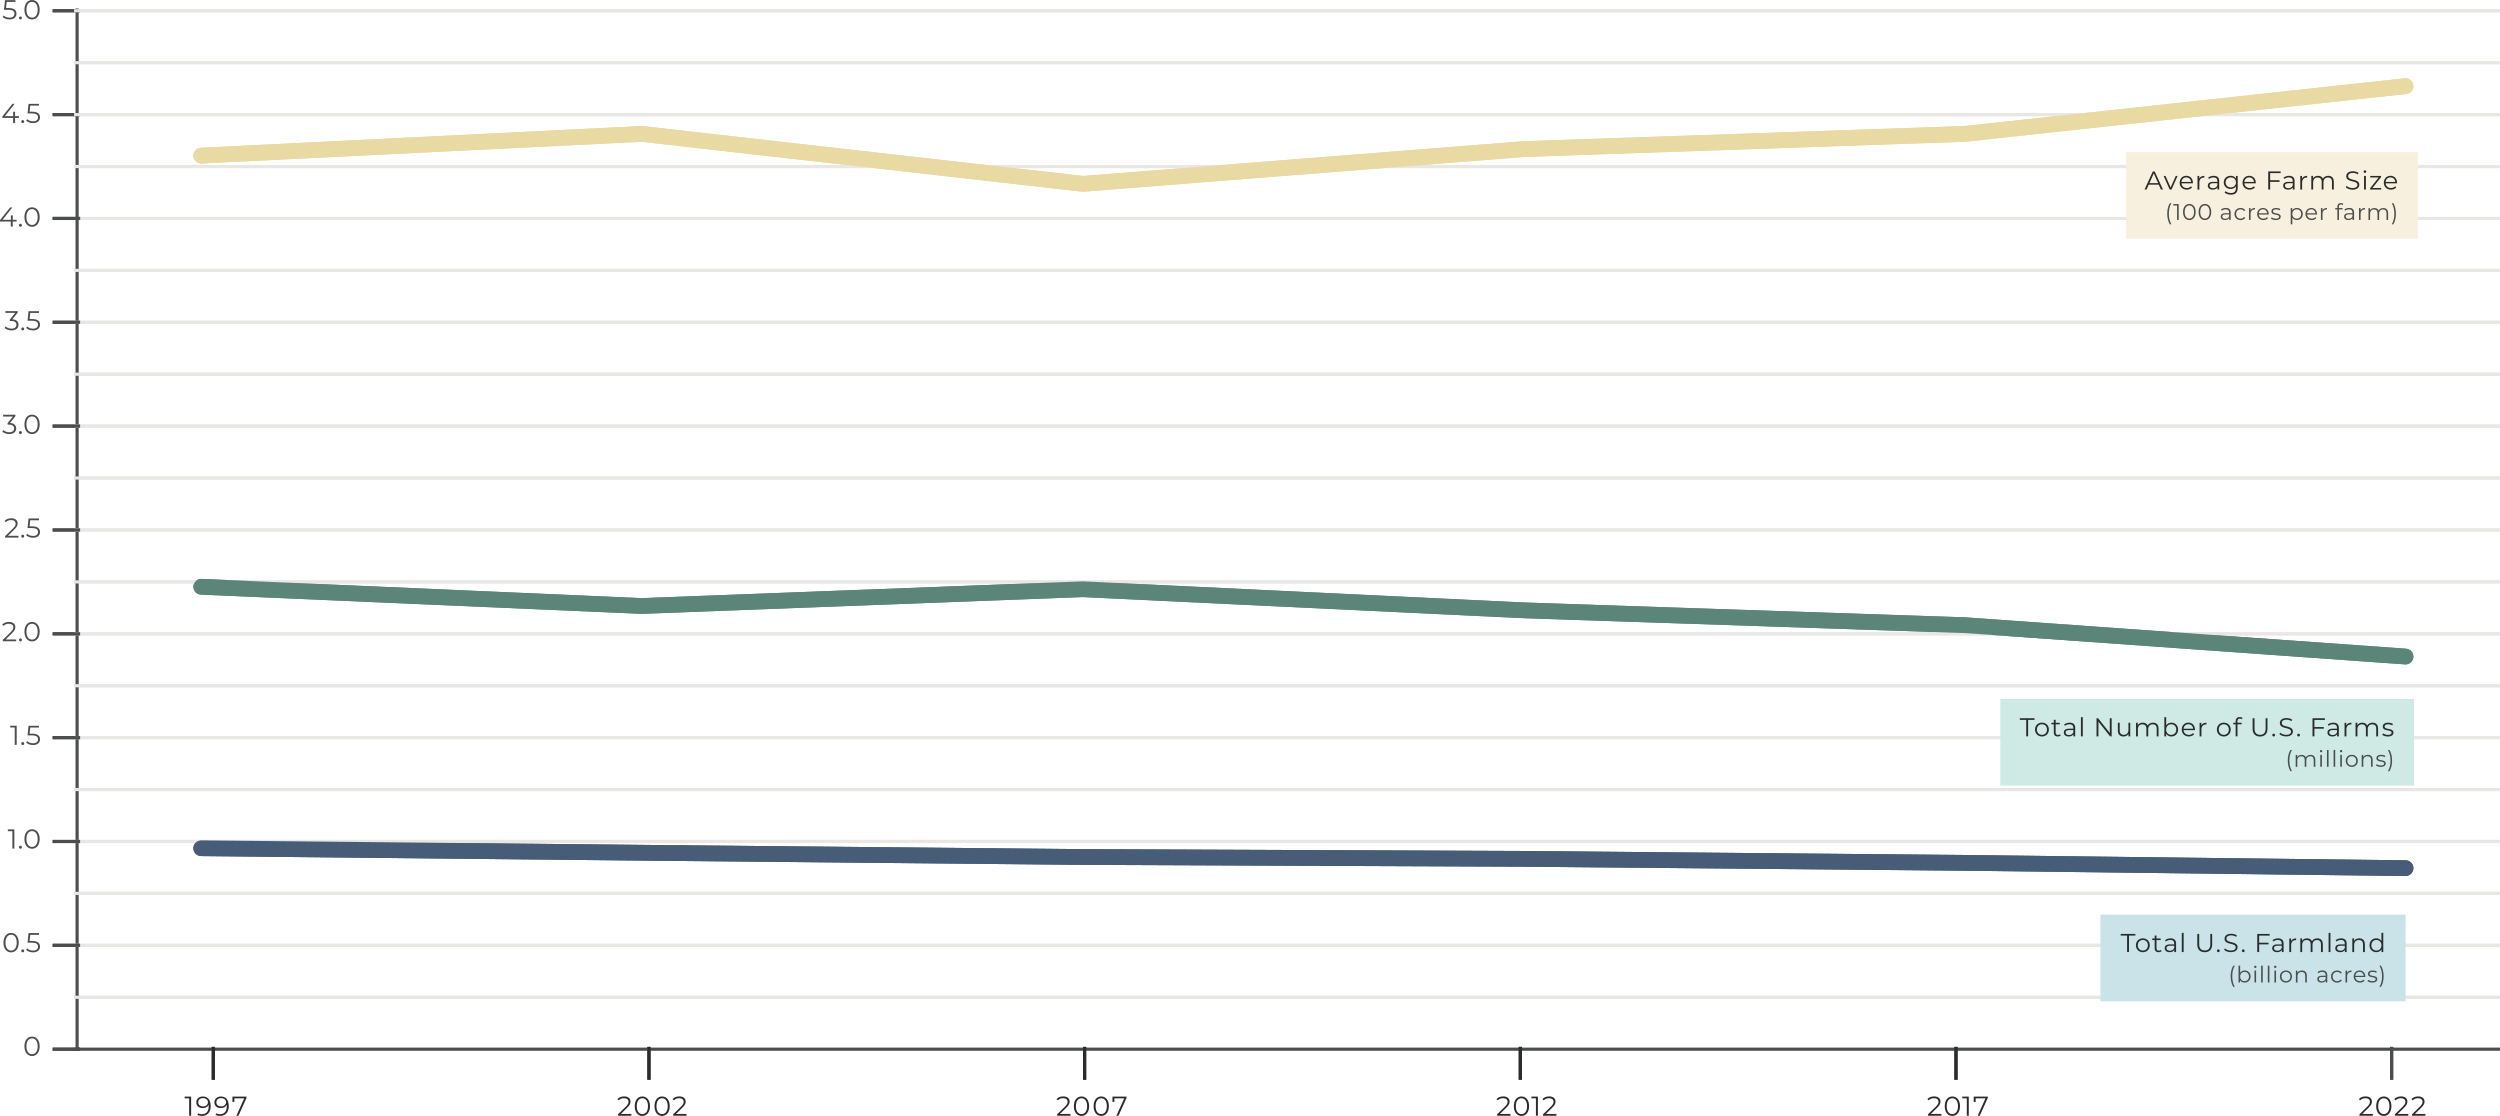 <svg xmlns="http://www.w3.org/2000/svg" id="Layer_2" data-name="Layer 2" viewBox="0 0 823.9 367.75"><defs><style>      .cls-1 {        fill: #c9e3e8;      }      .cls-1, .cls-2, .cls-3, .cls-4, .cls-5 {        stroke-width: 0px;      }      .cls-6 {        stroke: #2a2c2a;      }      .cls-6, .cls-7, .cls-8, .cls-9, .cls-10, .cls-11 {        fill: none;      }      .cls-6, .cls-9, .cls-10 {        stroke-width: 1.04px;      }      .cls-7 {        stroke: #e9d9a3;      }      .cls-7, .cls-8, .cls-11 {        stroke-linecap: round;        stroke-linejoin: round;        stroke-width: 5.18px;      }      .cls-2 {        fill: #4c4d4d;      }      .cls-8 {        stroke: #475d77;      }      .cls-9 {        stroke: #e8e7e3;      }      .cls-9, .cls-10 {        stroke-miterlimit: 10;      }      .cls-3 {        fill: #2a2c2a;      }      .cls-10 {        stroke: #4c4d4d;      }      .cls-11 {        stroke: #5c8579;      }      .cls-4 {        fill: #cfeae4;      }      .cls-5 {        fill: #f8f0df;      }    </style></defs><g id="Layer_1-2" data-name="Layer 1"><g><line class="cls-9" x1="24.42" y1="243.1" x2="823.9" y2="243.1"></line><line class="cls-9" x1="24.42" y1="260.21" x2="823.9" y2="260.21"></line><line class="cls-9" x1="24.42" y1="277.32" x2="823.9" y2="277.32"></line><line class="cls-9" x1="24.42" y1="294.43" x2="823.9" y2="294.43"></line><line class="cls-9" x1="24.42" y1="311.54" x2="823.9" y2="311.54"></line><line class="cls-9" x1="24.42" y1="328.66" x2="823.9" y2="328.66"></line><line class="cls-9" x1="24.42" y1="140.43" x2="823.9" y2="140.43"></line><line class="cls-9" x1="24.42" y1="157.54" x2="823.9" y2="157.54"></line><line class="cls-9" x1="24.42" y1="174.66" x2="823.9" y2="174.66"></line><line class="cls-9" x1="24.42" y1="191.77" x2="823.9" y2="191.77"></line><line class="cls-9" x1="24.42" y1="208.88" x2="823.9" y2="208.88"></line><line class="cls-9" x1="24.42" y1="225.99" x2="823.9" y2="225.99"></line><line class="cls-9" x1="24.42" y1="71.99" x2="823.9" y2="71.99"></line><line class="cls-9" x1="24.42" y1="89.1" x2="823.9" y2="89.1"></line><line class="cls-9" x1="24.42" y1="106.21" x2="823.9" y2="106.21"></line><line class="cls-9" x1="24.42" y1="123.32" x2="823.9" y2="123.32"></line><line class="cls-9" x1="24.42" y1="54.88" x2="823.9" y2="54.88"></line><path class="cls-2" d="M8.05,344.82c0-2.01,1.05-3.2,2.51-3.2s2.52,1.2,2.52,3.2-1.06,3.21-2.52,3.21-2.51-1.2-2.51-3.21ZM12.41,344.82c0-1.68-.76-2.61-1.85-2.61s-1.85.93-1.85,2.61.76,2.61,1.85,2.61,1.85-.93,1.85-2.61Z"></path><g><path class="cls-2" d="M4.73,273.35v6.3h-.65v-5.73h-1.49v-.58h2.13Z"></path><path class="cls-2" d="M6.25,279.2c0-.28.22-.49.48-.49s.49.21.49.49-.23.5-.49.5-.48-.22-.48-.5Z"></path><path class="cls-2" d="M8.05,276.5c0-2.01,1.05-3.2,2.51-3.2s2.52,1.2,2.52,3.2-1.06,3.21-2.52,3.21-2.51-1.2-2.51-3.21ZM12.41,276.5c0-1.68-.76-2.61-1.85-2.61s-1.85.93-1.85,2.61.76,2.61,1.85,2.61,1.85-.93,1.85-2.61Z"></path></g><g><path class="cls-2" d="M1.14,310.66c0-2.01,1.05-3.2,2.51-3.2s2.52,1.2,2.52,3.2-1.06,3.21-2.52,3.21-2.51-1.2-2.51-3.21ZM5.51,310.66c0-1.68-.76-2.61-1.85-2.61s-1.85.93-1.85,2.61.76,2.61,1.85,2.61,1.85-.93,1.85-2.61Z"></path><path class="cls-2" d="M7.01,313.36c0-.28.22-.49.48-.49s.49.21.49.49-.23.5-.49.5-.48-.22-.48-.5Z"></path><path class="cls-2" d="M13.19,311.95c0,1.07-.75,1.91-2.29,1.91-.91,0-1.77-.31-2.26-.81l.31-.51c.41.42,1.13.73,1.94.73,1.07,0,1.64-.52,1.64-1.29,0-.81-.5-1.31-2.11-1.31h-1.34l.32-3.16h3.45v.58h-2.88l-.22,2.01h.81c1.9,0,2.62.75,2.62,1.86Z"></path></g><g><path class="cls-2" d="M5.34,210.75v.58H.92v-.46l2.62-2.57c.71-.7.85-1.12.85-1.56,0-.73-.51-1.18-1.48-1.18-.74,0-1.31.22-1.72.7l-.46-.4c.49-.58,1.27-.9,2.23-.9,1.28,0,2.09.65,2.09,1.7,0,.6-.19,1.14-1.04,1.97l-2.14,2.11h3.47Z"></path><path class="cls-2" d="M6.25,210.88c0-.28.22-.49.48-.49s.49.21.49.49-.23.5-.49.5-.48-.22-.48-.5Z"></path><path class="cls-2" d="M8.05,208.17c0-2.01,1.05-3.2,2.51-3.2s2.52,1.2,2.52,3.2-1.06,3.21-2.52,3.21-2.51-1.2-2.51-3.21ZM12.41,208.17c0-1.68-.76-2.61-1.85-2.61s-1.85.93-1.85,2.61.76,2.61,1.85,2.61,1.85-.93,1.85-2.61Z"></path></g><g><path class="cls-2" d="M5.5,239.18v6.3h-.65v-5.73h-1.49v-.58h2.13Z"></path><path class="cls-2" d="M7.01,245.04c0-.28.22-.49.48-.49s.49.21.49.49-.23.5-.49.5-.48-.22-.48-.5Z"></path><path class="cls-2" d="M13.19,243.63c0,1.07-.75,1.91-2.29,1.91-.91,0-1.77-.31-2.26-.81l.31-.51c.41.42,1.13.73,1.94.73,1.07,0,1.64-.52,1.64-1.29,0-.81-.5-1.31-2.11-1.31h-1.34l.32-3.16h3.45v.58h-2.88l-.22,2.01h.81c1.9,0,2.62.75,2.62,1.86Z"></path></g><g><path class="cls-2" d="M5.33,141.19c0,1.05-.77,1.86-2.29,1.86-.91,0-1.78-.31-2.27-.81l.31-.51c.41.42,1.13.73,1.95.73,1.04,0,1.62-.49,1.62-1.27s-.53-1.25-1.7-1.25h-.45v-.48l1.75-2.19H1.03v-.58h4.05v.46l-1.78,2.24c1.35.07,2.03.78,2.03,1.79Z"></path><path class="cls-2" d="M6.25,142.55c0-.28.22-.49.48-.49s.49.21.49.49-.23.5-.49.5-.48-.22-.48-.5Z"></path><path class="cls-2" d="M8.05,139.85c0-2.01,1.05-3.2,2.51-3.2s2.52,1.2,2.52,3.2-1.06,3.21-2.52,3.21-2.51-1.2-2.51-3.21ZM12.41,139.85c0-1.68-.76-2.61-1.85-2.61s-1.85.93-1.85,2.61.76,2.61,1.85,2.61,1.85-.93,1.85-2.61Z"></path></g><g><path class="cls-2" d="M6.1,176.59v.58H1.68v-.46l2.62-2.57c.71-.7.85-1.12.85-1.56,0-.73-.51-1.18-1.48-1.18-.74,0-1.31.22-1.72.7l-.46-.4c.49-.58,1.27-.9,2.23-.9,1.28,0,2.09.65,2.09,1.7,0,.6-.19,1.14-1.04,1.97l-2.14,2.11h3.47Z"></path><path class="cls-2" d="M7.01,176.71c0-.28.22-.49.48-.49s.49.21.49.49-.23.5-.49.5-.48-.22-.48-.5Z"></path><path class="cls-2" d="M13.19,175.31c0,1.07-.75,1.91-2.29,1.91-.91,0-1.77-.31-2.26-.81l.31-.51c.41.42,1.13.73,1.94.73,1.07,0,1.64-.52,1.64-1.29,0-.81-.5-1.31-2.11-1.31h-1.34l.32-3.16h3.45v.58h-2.88l-.22,2.01h.81c1.9,0,2.62.75,2.62,1.86Z"></path></g><g><path class="cls-2" d="M6.09,107.03c0,1.05-.77,1.86-2.29,1.86-.91,0-1.78-.31-2.27-.81l.31-.51c.41.42,1.13.73,1.95.73,1.04,0,1.62-.49,1.62-1.27s-.53-1.25-1.7-1.25h-.45v-.48l1.75-2.19H1.8v-.58h4.05v.46l-1.78,2.24c1.35.07,2.03.78,2.03,1.79Z"></path><path class="cls-2" d="M7.01,108.39c0-.28.22-.49.48-.49s.49.21.49.49-.23.5-.49.5-.48-.22-.48-.5Z"></path><path class="cls-2" d="M13.19,106.99c0,1.07-.75,1.91-2.29,1.91-.91,0-1.77-.31-2.26-.81l.31-.51c.41.42,1.13.73,1.94.73,1.07,0,1.64-.52,1.64-1.29,0-.81-.5-1.31-2.11-1.31h-1.34l.32-3.16h3.45v.58h-2.88l-.22,2.01h.81c1.9,0,2.62.75,2.62,1.86Z"></path></g><g><path class="cls-2" d="M5.46,73.02h-1.26v1.66h-.65v-1.66H0v-.47l3.34-4.18h.72l-3.22,4.07h2.74v-1.46h.63v1.46h1.26v.58Z"></path><path class="cls-2" d="M6.25,74.23c0-.28.22-.49.48-.49s.49.21.49.49-.23.5-.49.5-.48-.22-.48-.5Z"></path><path class="cls-2" d="M8.05,71.53c0-2.01,1.05-3.21,2.51-3.21s2.52,1.2,2.52,3.21-1.06,3.21-2.52,3.21-2.51-1.2-2.51-3.21ZM12.41,71.53c0-1.68-.76-2.61-1.85-2.61s-1.85.93-1.85,2.61.76,2.61,1.85,2.61,1.85-.93,1.85-2.61Z"></path></g><g><path class="cls-2" d="M6.23,38.86h-1.26v1.66h-.65v-1.66H.76v-.47l3.34-4.18h.72l-3.22,4.07h2.74v-1.46h.63v1.46h1.26v.58Z"></path><path class="cls-2" d="M7.01,40.07c0-.28.22-.49.48-.49s.49.21.49.49-.23.5-.49.5-.48-.22-.48-.5Z"></path><path class="cls-2" d="M13.19,38.66c0,1.07-.75,1.91-2.29,1.91-.91,0-1.77-.32-2.26-.81l.31-.51c.41.42,1.13.73,1.94.73,1.07,0,1.64-.52,1.64-1.29,0-.81-.5-1.31-2.11-1.31h-1.34l.32-3.16h3.45v.58h-2.88l-.22,2.01h.81c1.9,0,2.62.75,2.62,1.86Z"></path></g><g><path class="cls-2" d="M5.42,4.5c0,1.07-.75,1.91-2.29,1.91-.91,0-1.77-.32-2.26-.81l.31-.51c.41.42,1.13.73,1.94.73,1.07,0,1.64-.52,1.64-1.29,0-.81-.5-1.31-2.11-1.31h-1.34L1.64.05h3.45v.58h-2.88l-.22,2.01h.81c1.9,0,2.62.75,2.62,1.86Z"></path><path class="cls-2" d="M6.25,5.91c0-.28.22-.49.48-.49s.49.21.49.49-.23.5-.49.5-.48-.22-.48-.5Z"></path><path class="cls-2" d="M8.05,3.21c0-2.01,1.05-3.21,2.51-3.21s2.52,1.2,2.52,3.21-1.06,3.21-2.52,3.21-2.51-1.2-2.51-3.21ZM12.41,3.21c0-1.68-.76-2.61-1.85-2.61s-1.85.93-1.85,2.61.76,2.61,1.85,2.61,1.85-.93,1.85-2.61Z"></path></g><line class="cls-10" x1="17.35" y1="345.77" x2="26.4" y2="345.77"></line><line class="cls-10" x1="17.35" y1="277.32" x2="26.4" y2="277.32"></line><line class="cls-10" x1="17.35" y1="311.54" x2="26.4" y2="311.54"></line><line class="cls-10" x1="17.35" y1="208.88" x2="26.4" y2="208.88"></line><line class="cls-10" x1="17.35" y1="243.1" x2="26.4" y2="243.1"></line><line class="cls-10" x1="17.35" y1="140.43" x2="26.4" y2="140.43"></line><line class="cls-10" x1="17.35" y1="174.66" x2="26.4" y2="174.66"></line><line class="cls-10" x1="17.35" y1="106.21" x2="26.4" y2="106.21"></line><line class="cls-10" x1="17.35" y1="71.99" x2="26.4" y2="71.99"></line><line class="cls-10" x1="17.35" y1="37.77" x2="26.4" y2="37.77"></line><line class="cls-10" x1="17.35" y1="3.54" x2="26.4" y2="3.54"></line><line class="cls-9" x1="24.42" y1="3.54" x2="823.9" y2="3.54"></line><line class="cls-9" x1="24.42" y1="20.66" x2="823.9" y2="20.66"></line><line class="cls-9" x1="24.42" y1="37.77" x2="823.9" y2="37.77"></line><line class="cls-10" x1="25.41" y1="346.21" x2="25.41" y2="2.79"></line><g><path class="cls-3" d="M62.99,361.4v6.3h-.65v-5.73h-1.49v-.58h2.13Z"></path><path class="cls-3" d="M69.44,364.5c0,2.14-1.17,3.26-2.88,3.26-.57,0-1.1-.1-1.5-.34l.26-.52c.32.22.76.3,1.22.3,1.36,0,2.23-.87,2.23-2.58,0-.14,0-.32-.03-.51-.32.69-1.05,1.08-1.93,1.08-1.25,0-2.12-.74-2.12-1.89s.93-1.94,2.15-1.94c1.67,0,2.58,1.16,2.58,3.15ZM68.54,363.25c0-.69-.58-1.35-1.67-1.35-.91,0-1.54.53-1.54,1.37s.61,1.36,1.58,1.36,1.62-.59,1.62-1.38Z"></path><path class="cls-3" d="M75.4,364.5c0,2.14-1.17,3.26-2.88,3.26-.57,0-1.1-.1-1.5-.34l.26-.52c.32.22.76.3,1.22.3,1.36,0,2.23-.87,2.23-2.58,0-.14,0-.32-.03-.51-.32.69-1.05,1.08-1.93,1.08-1.25,0-2.12-.74-2.12-1.89s.93-1.94,2.15-1.94c1.67,0,2.58,1.16,2.58,3.15ZM74.51,363.25c0-.69-.58-1.35-1.67-1.35-.91,0-1.54.53-1.54,1.37s.61,1.36,1.58,1.36,1.62-.59,1.62-1.38Z"></path><path class="cls-3" d="M81.23,361.4v.46l-2.64,5.84h-.7l2.59-5.73h-3.24v1.18h-.64v-1.76h4.63Z"></path></g><g><path class="cls-3" d="M352.79,367.12v.58h-4.42v-.46l2.62-2.57c.71-.7.85-1.13.85-1.56,0-.73-.51-1.18-1.48-1.18-.74,0-1.31.22-1.72.7l-.46-.4c.49-.58,1.27-.9,2.23-.9,1.28,0,2.09.65,2.09,1.7,0,.6-.19,1.14-1.04,1.97l-2.14,2.11h3.47Z"></path><path class="cls-3" d="M353.9,364.55c0-2.01,1.05-3.2,2.51-3.2s2.52,1.2,2.52,3.2-1.06,3.21-2.52,3.21-2.51-1.2-2.51-3.21ZM358.27,364.55c0-1.68-.76-2.61-1.85-2.61s-1.85.93-1.85,2.61.76,2.61,1.85,2.61,1.85-.93,1.85-2.61Z"></path><path class="cls-3" d="M360.41,364.55c0-2.01,1.05-3.2,2.51-3.2s2.52,1.2,2.52,3.2-1.06,3.21-2.52,3.21-2.51-1.2-2.51-3.21ZM364.77,364.55c0-1.68-.76-2.61-1.85-2.61s-1.85.93-1.85,2.61.76,2.61,1.85,2.61,1.85-.93,1.85-2.61Z"></path><path class="cls-3" d="M371.25,361.4v.46l-2.64,5.84h-.7l2.59-5.73h-3.24v1.18h-.64v-1.76h4.63Z"></path></g><g><path class="cls-3" d="M208.08,367.12v.58h-4.42v-.46l2.62-2.57c.71-.7.85-1.13.85-1.56,0-.73-.51-1.18-1.48-1.18-.74,0-1.31.22-1.72.7l-.46-.4c.49-.58,1.27-.9,2.23-.9,1.28,0,2.09.65,2.09,1.7,0,.6-.19,1.14-1.04,1.97l-2.14,2.11h3.47Z"></path><path class="cls-3" d="M209.18,364.55c0-2.01,1.05-3.2,2.51-3.2s2.52,1.2,2.52,3.2-1.06,3.21-2.52,3.21-2.51-1.2-2.51-3.21ZM213.55,364.55c0-1.68-.76-2.61-1.85-2.61s-1.85.93-1.85,2.61.76,2.61,1.85,2.61,1.85-.93,1.85-2.61Z"></path><path class="cls-3" d="M215.69,364.55c0-2.01,1.05-3.2,2.51-3.2s2.52,1.2,2.52,3.2-1.06,3.21-2.52,3.21-2.51-1.2-2.51-3.21ZM220.05,364.55c0-1.68-.76-2.61-1.85-2.61s-1.85.93-1.85,2.61.76,2.61,1.85,2.61,1.85-.93,1.85-2.61Z"></path><path class="cls-3" d="M226.26,367.12v.58h-4.42v-.46l2.62-2.57c.71-.7.85-1.13.85-1.56,0-.73-.51-1.18-1.48-1.18-.74,0-1.31.22-1.72.7l-.46-.4c.49-.58,1.27-.9,2.23-.9,1.28,0,2.09.65,2.09,1.7,0,.6-.19,1.14-1.04,1.97l-2.14,2.11h3.47Z"></path></g><g><path class="cls-3" d="M639.8,367.12v.58h-4.42v-.46l2.62-2.57c.71-.7.85-1.13.85-1.56,0-.73-.51-1.18-1.48-1.18-.74,0-1.31.22-1.72.7l-.46-.4c.49-.58,1.27-.9,2.23-.9,1.28,0,2.09.65,2.09,1.7,0,.6-.19,1.14-1.04,1.97l-2.14,2.11h3.47Z"></path><path class="cls-3" d="M640.91,364.55c0-2.01,1.05-3.2,2.51-3.2s2.52,1.2,2.52,3.2-1.06,3.21-2.52,3.21-2.51-1.2-2.51-3.21ZM645.27,364.55c0-1.68-.76-2.61-1.86-2.61s-1.85.93-1.85,2.61.76,2.61,1.85,2.61,1.86-.93,1.86-2.61Z"></path><path class="cls-3" d="M648.83,361.4v6.3h-.65v-5.73h-1.49v-.58h2.13Z"></path><path class="cls-3" d="M655.09,361.4v.46l-2.64,5.84h-.7l2.59-5.73h-3.24v1.18h-.64v-1.76h4.63Z"></path></g><g><path class="cls-3" d="M497.79,367.12v.58h-4.42v-.46l2.62-2.57c.71-.7.85-1.13.85-1.56,0-.73-.51-1.18-1.48-1.18-.74,0-1.31.22-1.72.7l-.46-.4c.49-.58,1.27-.9,2.23-.9,1.28,0,2.09.65,2.09,1.7,0,.6-.19,1.14-1.04,1.97l-2.14,2.11h3.47Z"></path><path class="cls-3" d="M498.9,364.55c0-2.01,1.05-3.2,2.51-3.2s2.52,1.2,2.52,3.2-1.06,3.21-2.52,3.21-2.51-1.2-2.51-3.21ZM503.26,364.55c0-1.68-.76-2.61-1.85-2.61s-1.85.93-1.85,2.61.76,2.61,1.85,2.61,1.85-.93,1.85-2.61Z"></path><path class="cls-3" d="M506.83,361.4v6.3h-.65v-5.73h-1.49v-.58h2.13Z"></path><path class="cls-3" d="M512.93,367.12v.58h-4.42v-.46l2.62-2.57c.71-.7.85-1.13.85-1.56,0-.73-.51-1.18-1.48-1.18-.74,0-1.31.22-1.72.7l-.46-.4c.49-.58,1.27-.9,2.23-.9,1.28,0,2.09.65,2.09,1.7,0,.6-.19,1.14-1.04,1.97l-2.14,2.11h3.47Z"></path></g><g><path class="cls-3" d="M781.98,367.12v.58h-4.42v-.46l2.62-2.57c.71-.7.85-1.13.85-1.56,0-.73-.51-1.18-1.48-1.18-.74,0-1.31.22-1.72.7l-.46-.4c.49-.58,1.27-.9,2.23-.9,1.28,0,2.09.65,2.09,1.7,0,.6-.19,1.14-1.04,1.97l-2.14,2.11h3.47Z"></path><path class="cls-3" d="M783.09,364.55c0-2.01,1.05-3.2,2.51-3.2s2.52,1.2,2.52,3.2-1.06,3.21-2.52,3.21-2.51-1.2-2.51-3.21ZM787.46,364.55c0-1.68-.76-2.61-1.85-2.61s-1.85.93-1.85,2.61.76,2.61,1.85,2.61,1.85-.93,1.85-2.61Z"></path><path class="cls-3" d="M793.67,367.12v.58h-4.42v-.46l2.62-2.57c.71-.7.85-1.13.85-1.56,0-.73-.51-1.18-1.48-1.18-.74,0-1.31.22-1.72.7l-.46-.4c.49-.58,1.27-.9,2.23-.9,1.28,0,2.09.65,2.09,1.7,0,.6-.19,1.14-1.04,1.97l-2.14,2.11h3.47Z"></path><path class="cls-3" d="M799.32,367.12v.58h-4.42v-.46l2.62-2.57c.71-.7.85-1.13.85-1.56,0-.73-.51-1.18-1.48-1.18-.74,0-1.31.22-1.72.7l-.46-.4c.49-.58,1.27-.9,2.23-.9,1.28,0,2.09.65,2.09,1.7,0,.6-.19,1.14-1.04,1.97l-2.14,2.11h3.47Z"></path></g><line class="cls-6" x1="70.29" y1="345.01" x2="70.29" y2="355.84"></line><line class="cls-10" x1="788.19" y1="345.01" x2="788.19" y2="355.84"></line><line class="cls-6" x1="357.45" y1="345.01" x2="357.45" y2="355.84"></line><line class="cls-6" x1="501.03" y1="345.01" x2="501.03" y2="355.84"></line><line class="cls-6" x1="213.87" y1="345.01" x2="213.87" y2="355.84"></line><line class="cls-6" x1="644.61" y1="345.01" x2="644.61" y2="355.84"></line><line class="cls-10" x1="24.42" y1="345.77" x2="823.9" y2="345.77"></line><path class="cls-8" d="M792.77,286.11l-145.29-1.75M647.48,284.36l-145.29-1.32M502.19,283.04l-145.29-.61M356.9,282.43l-145.29-1.4M211.61,281.03l-145.29-1.49"></path><path class="cls-7" d="M792.77,28.39l-145.29,15.74M647.48,44.13l-145.29,5.01M502.19,49.14l-145.29,11.45M356.9,60.59l-145.29-16.46M211.61,44.13l-145.29,7.16"></path><path class="cls-11" d="M792.77,216.37l-145.29-10.34M647.48,206.03l-145.29-4.89M502.19,201.14l-145.29-6.96M356.9,194.18l-145.29,5.53M211.61,199.71l-145.29-6.34"></path><line class="cls-9" x1="24.42" y1="243.1" x2="823.9" y2="243.1"></line><line class="cls-9" x1="24.42" y1="260.21" x2="823.9" y2="260.21"></line><line class="cls-9" x1="24.42" y1="277.32" x2="823.9" y2="277.32"></line><line class="cls-9" x1="24.42" y1="294.43" x2="823.9" y2="294.43"></line><line class="cls-9" x1="24.42" y1="311.54" x2="823.9" y2="311.54"></line><line class="cls-9" x1="24.42" y1="328.66" x2="823.9" y2="328.66"></line><line class="cls-9" x1="24.42" y1="140.43" x2="823.9" y2="140.43"></line><line class="cls-9" x1="24.42" y1="157.54" x2="823.9" y2="157.54"></line><line class="cls-9" x1="24.42" y1="174.66" x2="823.9" y2="174.66"></line><line class="cls-9" x1="24.42" y1="191.77" x2="823.9" y2="191.77"></line><line class="cls-9" x1="24.42" y1="208.88" x2="823.9" y2="208.88"></line><line class="cls-9" x1="24.42" y1="225.99" x2="823.9" y2="225.99"></line><line class="cls-9" x1="24.42" y1="89.1" x2="823.9" y2="89.1"></line><line class="cls-9" x1="24.42" y1="106.21" x2="823.9" y2="106.21"></line><line class="cls-9" x1="24.42" y1="123.32" x2="823.9" y2="123.32"></line><line class="cls-9" x1="24.42" y1="54.88" x2="823.9" y2="54.88"></line><line class="cls-10" x1="17.35" y1="345.77" x2="26.4" y2="345.77"></line><line class="cls-10" x1="17.35" y1="277.32" x2="26.4" y2="277.32"></line><line class="cls-10" x1="17.35" y1="311.54" x2="26.4" y2="311.54"></line><line class="cls-10" x1="17.35" y1="208.88" x2="26.4" y2="208.88"></line><line class="cls-10" x1="17.35" y1="243.1" x2="26.4" y2="243.1"></line><line class="cls-10" x1="17.35" y1="140.43" x2="26.4" y2="140.43"></line><line class="cls-10" x1="17.35" y1="174.66" x2="26.4" y2="174.66"></line><line class="cls-10" x1="17.35" y1="106.21" x2="26.4" y2="106.21"></line><line class="cls-10" x1="17.35" y1="71.99" x2="26.4" y2="71.99"></line><line class="cls-10" x1="17.35" y1="37.77" x2="26.4" y2="37.77"></line><line class="cls-10" x1="17.35" y1="3.54" x2="26.4" y2="3.54"></line><line class="cls-9" x1="24.42" y1="3.54" x2="823.9" y2="3.54"></line><line class="cls-9" x1="24.42" y1="20.66" x2="823.9" y2="20.66"></line><line class="cls-9" x1="24.42" y1="37.77" x2="823.9" y2="37.77"></line><line class="cls-6" x1="70.29" y1="345.01" x2="70.29" y2="355.84"></line><line class="cls-10" x1="788.19" y1="345.01" x2="788.19" y2="355.84"></line><line class="cls-6" x1="357.45" y1="345.01" x2="357.45" y2="355.84"></line><line class="cls-6" x1="501.03" y1="345.01" x2="501.03" y2="355.84"></line><line class="cls-6" x1="213.87" y1="345.01" x2="213.87" y2="355.84"></line><line class="cls-6" x1="644.61" y1="345.01" x2="644.61" y2="355.84"></line><path class="cls-8" d="M792.77,286.11l-145.29-1.75M647.48,284.36l-145.29-1.32M502.19,283.04l-145.29-.61M356.9,282.43l-145.29-1.4M211.61,281.03l-145.29-1.49"></path><path class="cls-7" d="M792.77,28.39l-145.29,15.74M647.48,44.13l-145.29,5.01M502.19,49.14l-145.29,11.45M356.9,60.59l-145.29-16.46M211.61,44.13l-145.29,7.16"></path><path class="cls-11" d="M792.77,216.37l-145.29-10.34M647.48,206.03l-145.29-4.89M502.19,201.14l-145.29-6.96M356.9,194.18l-145.29,5.53M211.61,199.71l-145.29-6.34"></path><g><rect class="cls-1" x="692.22" y="301.43" width="100.58" height="28.55"></rect><g><path class="cls-3" d="M701,308.33h-2.1v-.55h4.83v.55h-2.1v5.42h-.63v-5.42Z"></path><path class="cls-3" d="M703.91,311.52c0-1.33.97-2.28,2.29-2.28s2.28.95,2.28,2.28-.96,2.29-2.28,2.29-2.29-.96-2.29-2.29ZM707.86,311.52c0-1.05-.71-1.75-1.66-1.75s-1.67.7-1.67,1.75.72,1.75,1.67,1.75,1.66-.7,1.66-1.75Z"></path><path class="cls-3" d="M712.35,313.49c-.24.21-.6.32-.95.32-.84,0-1.31-.48-1.31-1.3v-2.71h-.8v-.51h.8v-.98h.61v.98h1.36v.51h-1.36v2.68c0,.53.27.82.78.82.25,0,.5-.08.67-.23l.21.44Z"></path><path class="cls-3" d="M717.15,310.98v2.78h-.58v-.7c-.27.46-.8.74-1.54.74-1.01,0-1.64-.53-1.64-1.3,0-.69.44-1.27,1.73-1.27h1.42v-.27c0-.77-.43-1.19-1.27-1.19-.58,0-1.13.2-1.49.53l-.27-.45c.45-.38,1.12-.61,1.83-.61,1.16,0,1.82.58,1.82,1.74ZM716.54,312.41v-.73h-1.41c-.87,0-1.15.34-1.15.8,0,.52.42.84,1.13.84s1.19-.32,1.42-.91Z"></path><path class="cls-3" d="M719.03,307.43h.61v6.33h-.61v-6.33Z"></path><path class="cls-3" d="M724.14,311.21v-3.42h.63v3.39c0,1.42.67,2.06,1.83,2.06s1.83-.65,1.83-2.06v-3.39h.61v3.42c0,1.71-.92,2.6-2.45,2.6s-2.46-.89-2.46-2.6Z"></path><path class="cls-3" d="M730.62,313.33c0-.26.21-.46.45-.46s.46.2.46.46-.21.47-.46.47-.45-.21-.45-.47Z"></path><path class="cls-3" d="M732.98,313.04l.25-.49c.43.42,1.19.72,1.97.72,1.12,0,1.6-.47,1.6-1.06,0-1.64-3.68-.63-3.68-2.84,0-.88.68-1.64,2.2-1.64.67,0,1.37.2,1.85.53l-.21.5c-.51-.33-1.11-.5-1.64-.5-1.09,0-1.58.49-1.58,1.08,0,1.64,3.68.65,3.68,2.82,0,.88-.7,1.63-2.23,1.63-.9,0-1.77-.32-2.22-.78Z"></path><path class="cls-3" d="M738.83,313.33c0-.26.21-.46.45-.46s.46.2.46.46-.21.47-.46.47-.45-.21-.45-.47Z"></path><path class="cls-3" d="M744.53,308.33v2.35h3.09v.55h-3.09v2.53h-.63v-5.97h4.09v.55h-3.46Z"></path><path class="cls-3" d="M752.58,310.98v2.78h-.58v-.7c-.27.46-.8.74-1.54.74-1.01,0-1.64-.53-1.64-1.3,0-.69.44-1.27,1.73-1.27h1.42v-.27c0-.77-.43-1.19-1.27-1.19-.58,0-1.13.2-1.49.53l-.27-.45c.45-.38,1.12-.61,1.83-.61,1.16,0,1.82.58,1.82,1.74ZM751.97,312.41v-.73h-1.41c-.87,0-1.15.34-1.15.8,0,.52.42.84,1.13.84s1.19-.32,1.42-.91Z"></path><path class="cls-3" d="M756.72,309.24v.59c-.05,0-.1,0-.14,0-.94,0-1.51.6-1.51,1.65v2.29h-.61v-4.49h.58v.88c.28-.6.85-.91,1.68-.91Z"></path><path class="cls-3" d="M765.51,311.16v2.6h-.61v-2.54c0-.95-.48-1.43-1.29-1.43-.92,0-1.5.6-1.5,1.62v2.35h-.61v-2.54c0-.95-.48-1.43-1.3-1.43-.91,0-1.5.6-1.5,1.62v2.35h-.61v-4.49h.58v.82c.32-.54.9-.85,1.65-.85s1.32.32,1.6.95c.32-.58.96-.95,1.77-.95,1.09,0,1.81.63,1.81,1.92Z"></path><path class="cls-3" d="M767.41,307.43h.61v6.33h-.61v-6.33Z"></path><path class="cls-3" d="M773.36,310.98v2.78h-.58v-.7c-.27.46-.8.74-1.54.74-1.01,0-1.64-.53-1.64-1.3,0-.69.44-1.27,1.73-1.27h1.42v-.27c0-.77-.43-1.19-1.27-1.19-.58,0-1.13.2-1.49.53l-.27-.45c.45-.38,1.12-.61,1.83-.61,1.16,0,1.82.58,1.82,1.74ZM772.75,312.41v-.73h-1.41c-.87,0-1.15.34-1.15.8,0,.52.42.84,1.13.84s1.19-.32,1.42-.91Z"></path><path class="cls-3" d="M779.37,311.16v2.6h-.61v-2.54c0-.95-.5-1.43-1.35-1.43-.96,0-1.57.6-1.57,1.62v2.35h-.61v-4.49h.58v.83c.32-.55.93-.86,1.71-.86,1.09,0,1.84.63,1.84,1.92Z"></path><path class="cls-3" d="M785.43,307.43v6.33h-.58v-.89c-.37.61-.99.93-1.73.93-1.28,0-2.23-.93-2.23-2.29s.96-2.28,2.23-2.28c.72,0,1.33.31,1.71.89v-2.7h.61ZM784.83,311.52c0-1.05-.72-1.75-1.66-1.75s-1.67.7-1.67,1.75.72,1.75,1.67,1.75,1.66-.7,1.66-1.75Z"></path></g><g><path class="cls-2" d="M735.13,321.74c0-1.37.31-2.6.87-3.49h.51c-.59,1.02-.85,2.16-.85,3.49s.26,2.47.85,3.49h-.51c-.55-.9-.87-2.12-.87-3.49Z"></path><path class="cls-2" d="M741.71,321.82c0,1.19-.84,2-1.96,2-.65,0-1.19-.28-1.51-.81v.78h-.51v-5.54h.53v2.36c.33-.51.87-.78,1.49-.78,1.12,0,1.96.81,1.96,1.99ZM741.18,321.82c0-.92-.63-1.53-1.46-1.53s-1.46.61-1.46,1.53.63,1.53,1.46,1.53,1.46-.61,1.46-1.53Z"></path><path class="cls-2" d="M742.87,318.62c0-.2.17-.37.39-.37s.39.16.39.37c0,.22-.16.39-.39.39s-.39-.17-.39-.38ZM742.99,319.86h.53v3.92h-.53v-3.92Z"></path><path class="cls-2" d="M745.18,318.25h.53v5.54h-.53v-5.54Z"></path><path class="cls-2" d="M747.38,318.25h.53v5.54h-.53v-5.54Z"></path><path class="cls-2" d="M749.44,318.62c0-.2.17-.37.39-.37s.39.16.39.37c0,.22-.16.39-.39.39s-.39-.17-.39-.38ZM749.56,319.86h.53v3.92h-.53v-3.92Z"></path><path class="cls-2" d="M751.36,321.82c0-1.16.85-1.99,2-1.99s1.99.83,1.99,1.99-.84,2-1.99,2-2-.83-2-2ZM754.82,321.82c0-.92-.62-1.53-1.46-1.53s-1.46.61-1.46,1.53.63,1.53,1.46,1.53,1.46-.61,1.46-1.53Z"></path><path class="cls-2" d="M760.24,321.51v2.28h-.53v-2.22c0-.83-.43-1.25-1.18-1.25-.84,0-1.37.52-1.37,1.42v2.06h-.53v-3.92h.51v.72c.28-.48.81-.75,1.49-.75.96,0,1.61.55,1.61,1.68Z"></path><path class="cls-2" d="M766.97,321.35v2.43h-.51v-.61c-.24.4-.7.65-1.35.65-.89,0-1.43-.46-1.43-1.14,0-.6.39-1.11,1.51-1.11h1.25v-.24c0-.67-.38-1.04-1.11-1.04-.51,0-.99.18-1.31.46l-.24-.4c.4-.34.98-.53,1.6-.53,1.01,0,1.59.51,1.59,1.52ZM766.44,322.6v-.64h-1.23c-.76,0-1.01.3-1.01.7,0,.46.37.74.99.74s1.04-.28,1.25-.8Z"></path><path class="cls-2" d="M768.21,321.82c0-1.17.85-1.99,2.02-1.99.66,0,1.22.26,1.54.78l-.4.27c-.27-.4-.69-.58-1.14-.58-.86,0-1.48.61-1.48,1.53s.63,1.53,1.48,1.53c.46,0,.87-.18,1.14-.57l.4.27c-.31.51-.87.78-1.54.78-1.17,0-2.02-.83-2.02-2Z"></path><path class="cls-2" d="M774.97,319.83v.51s-.09,0-.13,0c-.82,0-1.32.52-1.32,1.45v2h-.53v-3.92h.51v.77c.25-.52.75-.8,1.47-.8Z"></path><path class="cls-2" d="M779.5,321.98h-3.28c.06.82.69,1.37,1.54,1.37.48,0,.9-.17,1.2-.51l.3.34c-.35.42-.9.64-1.51.64-1.22,0-2.06-.83-2.06-2s.81-1.99,1.92-1.99,1.9.81,1.9,1.99c0,.04,0,.1,0,.16ZM776.21,321.59h2.78c-.07-.77-.63-1.31-1.4-1.31s-1.32.54-1.39,1.31Z"></path><path class="cls-2" d="M780.23,323.33l.24-.42c.31.25.84.44,1.4.44.75,0,1.05-.25,1.05-.64,0-1.02-2.54-.22-2.54-1.77,0-.64.55-1.12,1.55-1.12.51,0,1.06.14,1.39.37l-.23.43c-.34-.24-.75-.34-1.16-.34-.71,0-1.02.28-1.02.65,0,1.06,2.54.26,2.54,1.77,0,.68-.6,1.12-1.62,1.12-.65,0-1.28-.21-1.6-.48Z"></path><path class="cls-2" d="M784.17,325.23c.6-1.02.86-2.16.86-3.49s-.26-2.47-.86-3.49h.51c.56.89.87,2.12.87,3.49s-.31,2.59-.87,3.49h-.51Z"></path></g></g><g><rect class="cls-5" x="700.69" y="50.13" width="96.17" height="28.55"></rect><g><path class="cls-3" d="M711.46,60.87h-3.33l-.72,1.6h-.66l2.73-5.97h.62l2.73,5.97h-.67l-.72-1.6ZM711.23,60.35l-1.43-3.21-1.43,3.21h2.87Z"></path><path class="cls-3" d="M717.65,57.97l-2,4.49h-.62l-1.99-4.49h.63l1.68,3.82,1.7-3.82h.6Z"></path><path class="cls-3" d="M722.68,60.41h-3.75c.07.94.78,1.56,1.77,1.56.55,0,1.03-.2,1.37-.59l.34.39c-.4.48-1.02.73-1.73.73-1.4,0-2.35-.96-2.35-2.29s.93-2.28,2.19-2.28,2.17.93,2.17,2.28c0,.05,0,.12,0,.19ZM718.92,59.95h3.18c-.08-.88-.72-1.49-1.59-1.49s-1.51.61-1.59,1.49Z"></path><path class="cls-3" d="M726.47,57.94v.59c-.05,0-.1,0-.14,0-.94,0-1.51.6-1.51,1.66v2.29h-.61v-4.49h.58v.88c.28-.6.85-.91,1.68-.91Z"></path><path class="cls-3" d="M731.36,59.68v2.78h-.58v-.7c-.27.46-.8.74-1.54.74-1.01,0-1.64-.53-1.64-1.3,0-.69.44-1.27,1.73-1.27h1.42v-.27c0-.77-.43-1.19-1.27-1.19-.58,0-1.13.21-1.49.53l-.27-.45c.45-.38,1.12-.61,1.83-.61,1.16,0,1.82.58,1.82,1.74ZM730.76,61.11v-.73h-1.41c-.87,0-1.15.34-1.15.8,0,.52.42.84,1.13.84s1.19-.32,1.42-.91Z"></path><path class="cls-3" d="M737.46,57.97v3.94c0,1.54-.76,2.24-2.24,2.24-.82,0-1.62-.25-2.09-.69l.31-.46c.43.38,1.07.61,1.77.61,1.13,0,1.65-.52,1.65-1.63v-.57c-.38.57-1.01.87-1.75.87-1.28,0-2.25-.9-2.25-2.18s.97-2.17,2.25-2.17c.75,0,1.4.31,1.77.9v-.86h.58ZM736.88,60.11c0-.97-.72-1.64-1.71-1.64s-1.7.67-1.7,1.64.71,1.65,1.7,1.65,1.71-.67,1.71-1.65Z"></path><path class="cls-3" d="M743.4,60.41h-3.75c.07.94.78,1.56,1.77,1.56.55,0,1.03-.2,1.37-.59l.34.39c-.4.48-1.02.73-1.73.73-1.4,0-2.35-.96-2.35-2.29s.93-2.28,2.19-2.28,2.17.93,2.17,2.28c0,.05,0,.12,0,.19ZM739.64,59.95h3.18c-.08-.88-.72-1.49-1.59-1.49s-1.51.61-1.59,1.49Z"></path><path class="cls-3" d="M748.15,57.04v2.35h3.09v.55h-3.09v2.53h-.63v-5.97h4.09v.55h-3.46Z"></path><path class="cls-3" d="M756.2,59.68v2.78h-.58v-.7c-.27.46-.8.74-1.54.74-1.01,0-1.64-.53-1.64-1.3,0-.69.44-1.27,1.73-1.27h1.42v-.27c0-.77-.43-1.19-1.27-1.19-.58,0-1.13.21-1.49.53l-.27-.45c.45-.38,1.12-.61,1.83-.61,1.16,0,1.82.58,1.82,1.74ZM755.59,61.11v-.73h-1.41c-.87,0-1.15.34-1.15.8,0,.52.42.84,1.13.84s1.19-.32,1.42-.91Z"></path><path class="cls-3" d="M760.34,57.94v.59c-.05,0-.1,0-.14,0-.94,0-1.51.6-1.51,1.66v2.29h-.61v-4.49h.58v.88c.28-.6.85-.91,1.68-.91Z"></path><path class="cls-3" d="M769.13,59.86v2.6h-.61v-2.54c0-.95-.48-1.43-1.29-1.43-.92,0-1.5.6-1.5,1.62v2.35h-.61v-2.54c0-.95-.48-1.43-1.3-1.43-.91,0-1.5.6-1.5,1.62v2.35h-.61v-4.49h.58v.82c.32-.54.9-.85,1.65-.85s1.32.32,1.6.95c.32-.58.96-.95,1.77-.95,1.09,0,1.81.63,1.81,1.92Z"></path><path class="cls-3" d="M773.09,61.74l.25-.49c.43.42,1.19.73,1.97.73,1.12,0,1.6-.47,1.6-1.06,0-1.64-3.68-.63-3.68-2.84,0-.88.68-1.64,2.2-1.64.67,0,1.37.2,1.85.53l-.21.5c-.51-.33-1.11-.49-1.64-.49-1.09,0-1.58.49-1.58,1.08,0,1.64,3.68.65,3.68,2.82,0,.88-.7,1.63-2.23,1.63-.9,0-1.77-.32-2.22-.78Z"></path><path class="cls-3" d="M778.95,56.56c0-.23.2-.43.44-.43s.44.19.44.42c0,.25-.19.44-.44.44s-.44-.2-.44-.43ZM779.09,57.97h.61v4.49h-.61v-4.49Z"></path><path class="cls-3" d="M784.74,61.96v.5h-3.65v-.4l2.82-3.57h-2.77v-.51h3.55v.4l-2.82,3.58h2.87Z"></path><path class="cls-3" d="M789.96,60.41h-3.75c.07.94.78,1.56,1.77,1.56.55,0,1.03-.2,1.37-.59l.34.39c-.4.48-1.02.73-1.73.73-1.4,0-2.35-.96-2.35-2.29s.93-2.28,2.19-2.28,2.17.93,2.17,2.28c0,.05,0,.12,0,.19ZM786.2,59.95h3.18c-.08-.88-.72-1.49-1.59-1.49s-1.51.61-1.59,1.49Z"></path></g><g><path class="cls-2" d="M714.23,70.44c0-1.37.31-2.6.87-3.49h.51c-.59,1.02-.85,2.16-.85,3.49s.26,2.47.85,3.49h-.51c-.55-.9-.87-2.12-.87-3.49Z"></path><path class="cls-2" d="M718.01,67.26v5.22h-.54v-4.75h-1.23v-.48h1.77Z"></path><path class="cls-2" d="M719.44,69.87c0-1.66.87-2.66,2.08-2.66s2.09.99,2.09,2.66-.88,2.66-2.09,2.66-2.08-.99-2.08-2.66ZM723.06,69.87c0-1.4-.63-2.16-1.54-2.16s-1.54.77-1.54,2.16.63,2.16,1.54,2.16,1.54-.77,1.54-2.16Z"></path><path class="cls-2" d="M724.57,69.87c0-1.66.87-2.66,2.08-2.66s2.09.99,2.09,2.66-.88,2.66-2.09,2.66-2.08-.99-2.08-2.66ZM728.19,69.87c0-1.4-.63-2.16-1.54-2.16s-1.54.77-1.54,2.16.63,2.16,1.54,2.16,1.54-.77,1.54-2.16Z"></path><path class="cls-2" d="M735.15,70.05v2.43h-.51v-.61c-.24.4-.7.65-1.35.65-.89,0-1.43-.46-1.43-1.14,0-.6.39-1.11,1.51-1.11h1.25v-.24c0-.67-.38-1.04-1.11-1.04-.51,0-.99.18-1.31.46l-.24-.4c.4-.34.98-.53,1.6-.53,1.01,0,1.59.51,1.59,1.52ZM734.62,71.3v-.64h-1.23c-.76,0-1.01.3-1.01.7,0,.46.37.74.99.74s1.04-.28,1.25-.8Z"></path><path class="cls-2" d="M736.39,70.52c0-1.17.85-1.99,2.02-1.99.66,0,1.22.26,1.54.78l-.4.27c-.27-.4-.69-.58-1.14-.58-.86,0-1.48.61-1.48,1.53s.63,1.53,1.48,1.53c.46,0,.87-.18,1.14-.57l.4.27c-.31.51-.87.78-1.54.78-1.17,0-2.02-.83-2.02-2Z"></path><path class="cls-2" d="M743.15,68.53v.51s-.09,0-.13,0c-.82,0-1.32.52-1.32,1.45v2h-.53v-3.92h.51v.77c.25-.52.75-.8,1.47-.8Z"></path><path class="cls-2" d="M747.68,70.69h-3.28c.06.82.69,1.37,1.54,1.37.48,0,.9-.17,1.2-.51l.3.34c-.35.42-.9.64-1.51.64-1.22,0-2.06-.83-2.06-2s.81-1.99,1.92-1.99,1.9.81,1.9,1.99c0,.04,0,.1,0,.16ZM744.39,70.29h2.78c-.07-.77-.63-1.31-1.4-1.31s-1.32.54-1.39,1.31Z"></path><path class="cls-2" d="M748.41,72.04l.24-.42c.31.25.84.44,1.4.44.75,0,1.05-.25,1.05-.64,0-1.02-2.54-.22-2.54-1.77,0-.64.55-1.12,1.55-1.12.51,0,1.06.14,1.39.37l-.23.43c-.34-.24-.75-.34-1.16-.34-.71,0-1.02.28-1.02.65,0,1.06,2.54.26,2.54,1.77,0,.68-.6,1.12-1.62,1.12-.65,0-1.28-.21-1.6-.48Z"></path><path class="cls-2" d="M758.91,70.52c0,1.19-.84,2-1.96,2-.63,0-1.16-.27-1.49-.78v2.19h-.53v-5.37h.51v.78c.32-.52.87-.81,1.51-.81,1.12,0,1.96.81,1.96,1.99ZM758.38,70.52c0-.91-.63-1.53-1.46-1.53s-1.46.62-1.46,1.53.63,1.53,1.46,1.53,1.46-.61,1.46-1.53Z"></path><path class="cls-2" d="M763.6,70.69h-3.28c.06.82.69,1.37,1.54,1.37.48,0,.9-.17,1.2-.51l.3.34c-.35.42-.9.64-1.51.64-1.22,0-2.06-.83-2.06-2s.81-1.99,1.92-1.99,1.9.81,1.9,1.99c0,.04,0,.1,0,.16ZM760.32,70.29h2.78c-.07-.77-.63-1.31-1.4-1.31s-1.32.54-1.39,1.31Z"></path><path class="cls-2" d="M766.86,68.53v.51s-.09,0-.13,0c-.82,0-1.32.52-1.32,1.45v2h-.53v-3.92h.51v.77c.25-.52.75-.8,1.47-.8Z"></path><path class="cls-2" d="M770.81,68.1v.46h1.21v.45h-1.19v3.48h-.53v-3.48h-.7v-.45h.7v-.48c0-.7.42-1.16,1.19-1.16.29,0,.59.08.78.25l-.18.4c-.15-.13-.36-.19-.58-.19-.46,0-.69.25-.69.74Z"></path><path class="cls-2" d="M775.81,70.05v2.43h-.51v-.61c-.24.4-.7.65-1.35.65-.89,0-1.43-.46-1.43-1.14,0-.6.39-1.11,1.51-1.11h1.25v-.24c0-.67-.38-1.04-1.11-1.04-.51,0-.99.18-1.31.46l-.24-.4c.4-.34.98-.53,1.6-.53,1.01,0,1.59.51,1.59,1.52ZM775.28,71.3v-.64h-1.23c-.76,0-1.01.3-1.01.7,0,.46.37.74.99.74s1.04-.28,1.25-.8Z"></path><path class="cls-2" d="M779.41,68.53v.51s-.09,0-.13,0c-.82,0-1.32.52-1.32,1.45v2h-.53v-3.92h.51v.77c.25-.52.75-.8,1.47-.8Z"></path><path class="cls-2" d="M787.03,70.21v2.28h-.53v-2.22c0-.83-.42-1.25-1.13-1.25-.81,0-1.31.52-1.31,1.42v2.06h-.53v-2.22c0-.83-.42-1.25-1.13-1.25-.8,0-1.31.52-1.31,1.42v2.06h-.53v-3.92h.51v.72c.28-.47.78-.75,1.44-.75s1.16.28,1.39.83c.28-.51.84-.83,1.55-.83.96,0,1.58.55,1.58,1.68Z"></path><path class="cls-2" d="M788.22,73.93c.6-1.02.86-2.16.86-3.49s-.26-2.47-.86-3.49h.51c.56.89.87,2.12.87,3.49s-.31,2.59-.87,3.49h-.51Z"></path></g></g><g><rect class="cls-4" x="659.22" y="230.35" width="136.35" height="28.55"></rect><g><path class="cls-3" d="M667.76,237.25h-2.1v-.55h4.83v.55h-2.1v5.42h-.63v-5.42Z"></path><path class="cls-3" d="M670.66,240.43c0-1.33.97-2.28,2.29-2.28s2.28.95,2.28,2.28-.96,2.29-2.28,2.29-2.29-.96-2.29-2.29ZM674.61,240.43c0-1.05-.71-1.75-1.66-1.75s-1.67.7-1.67,1.75.72,1.75,1.67,1.75,1.66-.7,1.66-1.75Z"></path><path class="cls-3" d="M679.11,242.4c-.24.21-.6.32-.95.32-.84,0-1.31-.48-1.31-1.3v-2.71h-.8v-.51h.8v-.98h.61v.98h1.36v.51h-1.36v2.68c0,.53.27.82.78.82.25,0,.5-.08.67-.23l.21.44Z"></path><path class="cls-3" d="M683.9,239.9v2.78h-.58v-.7c-.27.46-.8.74-1.54.74-1.01,0-1.64-.53-1.64-1.3,0-.69.44-1.27,1.73-1.27h1.42v-.27c0-.77-.43-1.19-1.27-1.19-.58,0-1.13.2-1.49.53l-.27-.45c.45-.38,1.12-.61,1.83-.61,1.16,0,1.82.58,1.82,1.74ZM683.3,241.33v-.73h-1.41c-.87,0-1.15.34-1.15.8,0,.52.42.84,1.13.84s1.19-.32,1.42-.91Z"></path><path class="cls-3" d="M685.79,236.35h.61v6.33h-.61v-6.33Z"></path><path class="cls-3" d="M695.92,236.71v5.97h-.52l-3.84-4.84v4.84h-.63v-5.97h.52l3.85,4.84v-4.84h.62Z"></path><path class="cls-3" d="M702.04,238.19v4.49h-.58v-.82c-.32.55-.9.86-1.61.86-1.14,0-1.89-.64-1.89-1.93v-2.6h.61v2.54c0,.96.5,1.44,1.35,1.44.94,0,1.53-.61,1.53-1.63v-2.35h.61Z"></path><path class="cls-3" d="M711.37,240.08v2.6h-.61v-2.54c0-.95-.48-1.43-1.29-1.43-.92,0-1.5.6-1.5,1.62v2.35h-.61v-2.54c0-.95-.48-1.43-1.3-1.43-.91,0-1.5.6-1.5,1.62v2.35h-.61v-4.49h.58v.82c.32-.54.9-.85,1.65-.85s1.32.32,1.6.95c.32-.58.96-.95,1.77-.95,1.09,0,1.81.63,1.81,1.92Z"></path><path class="cls-3" d="M717.82,240.43c0,1.36-.96,2.29-2.23,2.29-.74,0-1.37-.32-1.73-.93v.89h-.58v-6.33h.61v2.7c.38-.58.99-.89,1.71-.89,1.28,0,2.23.92,2.23,2.28ZM717.21,240.43c0-1.05-.72-1.75-1.67-1.75s-1.67.7-1.67,1.75.72,1.75,1.67,1.75,1.67-.7,1.67-1.75Z"></path><path class="cls-3" d="M723.36,240.62h-3.75c.07.94.78,1.56,1.77,1.56.55,0,1.03-.2,1.37-.59l.34.39c-.4.48-1.02.73-1.73.73-1.4,0-2.35-.96-2.35-2.29s.93-2.28,2.19-2.28,2.17.93,2.17,2.28c0,.05,0,.12,0,.19ZM719.61,240.17h3.18c-.08-.88-.72-1.49-1.59-1.49s-1.51.61-1.59,1.49Z"></path><path class="cls-3" d="M727.16,238.16v.59c-.05,0-.1,0-.14,0-.94,0-1.51.6-1.51,1.65v2.29h-.61v-4.49h.58v.88c.28-.6.85-.91,1.68-.91Z"></path><path class="cls-3" d="M730.59,240.43c0-1.33.97-2.28,2.29-2.28s2.28.95,2.28,2.28-.96,2.29-2.28,2.29-2.29-.96-2.29-2.29ZM734.54,240.43c0-1.05-.71-1.75-1.66-1.75s-1.67.7-1.67,1.75.72,1.75,1.67,1.75,1.66-.7,1.66-1.75Z"></path><path class="cls-3" d="M737.37,237.66v.53h1.38v.51h-1.36v3.97h-.61v-3.97h-.8v-.51h.8v-.55c0-.8.48-1.33,1.36-1.33.33,0,.67.09.9.28l-.2.45c-.17-.15-.41-.22-.67-.22-.52,0-.79.29-.79.84Z"></path><path class="cls-3" d="M742.37,240.13v-3.42h.63v3.39c0,1.42.67,2.06,1.83,2.06s1.83-.65,1.83-2.06v-3.39h.61v3.42c0,1.71-.92,2.6-2.45,2.6s-2.46-.89-2.46-2.6Z"></path><path class="cls-3" d="M748.86,242.25c0-.26.21-.46.45-.46s.46.2.46.46-.21.47-.46.47-.45-.21-.45-.47Z"></path><path class="cls-3" d="M751.21,241.95l.25-.49c.43.42,1.19.72,1.97.72,1.12,0,1.6-.47,1.6-1.06,0-1.64-3.68-.63-3.68-2.84,0-.88.68-1.64,2.2-1.64.67,0,1.37.2,1.85.53l-.21.5c-.51-.33-1.11-.5-1.64-.5-1.09,0-1.58.49-1.58,1.08,0,1.64,3.68.65,3.68,2.82,0,.88-.7,1.63-2.23,1.63-.9,0-1.77-.32-2.22-.78Z"></path><path class="cls-3" d="M757.06,242.25c0-.26.21-.46.45-.46s.46.2.46.46-.21.47-.46.47-.45-.21-.45-.47Z"></path><path class="cls-3" d="M762.74,237.25v2.35h3.09v.55h-3.09v2.53h-.63v-5.97h4.09v.55h-3.46Z"></path><path class="cls-3" d="M770.79,239.9v2.78h-.58v-.7c-.27.46-.8.74-1.54.74-1.01,0-1.64-.53-1.64-1.3,0-.69.44-1.27,1.73-1.27h1.42v-.27c0-.77-.43-1.19-1.27-1.19-.58,0-1.13.2-1.49.53l-.27-.45c.45-.38,1.12-.61,1.83-.61,1.16,0,1.82.58,1.82,1.74ZM770.18,241.33v-.73h-1.41c-.87,0-1.15.34-1.15.8,0,.52.42.84,1.13.84s1.19-.32,1.42-.91Z"></path><path class="cls-3" d="M774.93,238.16v.59c-.05,0-.1,0-.14,0-.94,0-1.51.6-1.51,1.65v2.29h-.61v-4.49h.58v.88c.28-.6.85-.91,1.68-.91Z"></path><path class="cls-3" d="M783.72,240.08v2.6h-.61v-2.54c0-.95-.48-1.43-1.29-1.43-.92,0-1.5.6-1.5,1.62v2.35h-.61v-2.54c0-.95-.48-1.43-1.3-1.43-.91,0-1.5.6-1.5,1.62v2.35h-.61v-4.49h.58v.82c.32-.54.9-.85,1.65-.85s1.32.32,1.6.95c.32-.58.96-.95,1.77-.95,1.09,0,1.81.63,1.81,1.92Z"></path><path class="cls-3" d="M785.11,242.17l.27-.48c.36.28.96.5,1.59.5.85,0,1.2-.29,1.2-.73,0-1.17-2.91-.25-2.91-2.02,0-.73.63-1.28,1.77-1.28.58,0,1.21.16,1.59.42l-.26.49c-.39-.27-.86-.38-1.32-.38-.81,0-1.17.32-1.17.74,0,1.21,2.91.3,2.91,2.02,0,.78-.68,1.28-1.85,1.28-.74,0-1.46-.24-1.83-.55Z"></path></g><g><path class="cls-2" d="M753.96,250.65c0-1.37.31-2.6.87-3.49h.51c-.59,1.02-.85,2.16-.85,3.49s.26,2.47.85,3.49h-.51c-.55-.9-.87-2.12-.87-3.49Z"></path><path class="cls-2" d="M763.04,250.42v2.28h-.53v-2.22c0-.83-.42-1.25-1.13-1.25-.81,0-1.31.52-1.31,1.42v2.06h-.53v-2.22c0-.83-.42-1.25-1.13-1.25-.8,0-1.31.52-1.31,1.42v2.06h-.53v-3.92h.51v.72c.28-.47.78-.75,1.44-.75s1.16.28,1.39.83c.28-.51.84-.83,1.55-.83.96,0,1.58.55,1.58,1.68Z"></path><path class="cls-2" d="M764.55,247.54c0-.2.17-.37.39-.37s.39.16.39.37c0,.22-.16.39-.39.39s-.39-.17-.39-.38ZM764.67,248.77h.53v3.92h-.53v-3.92Z"></path><path class="cls-2" d="M766.87,247.16h.53v5.54h-.53v-5.54Z"></path><path class="cls-2" d="M769.06,247.16h.53v5.54h-.53v-5.54Z"></path><path class="cls-2" d="M771.14,247.54c0-.2.17-.37.39-.37s.39.16.39.37c0,.22-.16.39-.39.39s-.39-.17-.39-.38ZM771.26,248.77h.53v3.92h-.53v-3.92Z"></path><path class="cls-2" d="M773.06,250.74c0-1.16.85-1.99,2-1.99s1.99.83,1.99,1.99-.84,2-1.99,2-2-.83-2-2ZM776.51,250.74c0-.92-.62-1.53-1.46-1.53s-1.46.61-1.46,1.53.63,1.53,1.46,1.53,1.46-.61,1.46-1.53Z"></path><path class="cls-2" d="M781.93,250.42v2.28h-.53v-2.22c0-.83-.43-1.25-1.18-1.25-.84,0-1.37.52-1.37,1.42v2.06h-.53v-3.92h.51v.72c.28-.48.81-.75,1.49-.75.96,0,1.61.55,1.61,1.68Z"></path><path class="cls-2" d="M783.02,252.25l.24-.42c.31.25.84.44,1.4.44.75,0,1.05-.25,1.05-.64,0-1.02-2.54-.22-2.54-1.77,0-.64.55-1.12,1.55-1.12.51,0,1.06.14,1.39.37l-.23.43c-.34-.24-.75-.34-1.16-.34-.71,0-1.02.28-1.02.65,0,1.06,2.54.26,2.54,1.77,0,.68-.6,1.12-1.62,1.12-.65,0-1.28-.21-1.6-.48Z"></path><path class="cls-2" d="M786.96,254.15c.6-1.02.86-2.16.86-3.49s-.26-2.47-.86-3.49h.51c.56.89.87,2.12.87,3.49s-.31,2.59-.87,3.49h-.51Z"></path></g></g></g></g></svg>